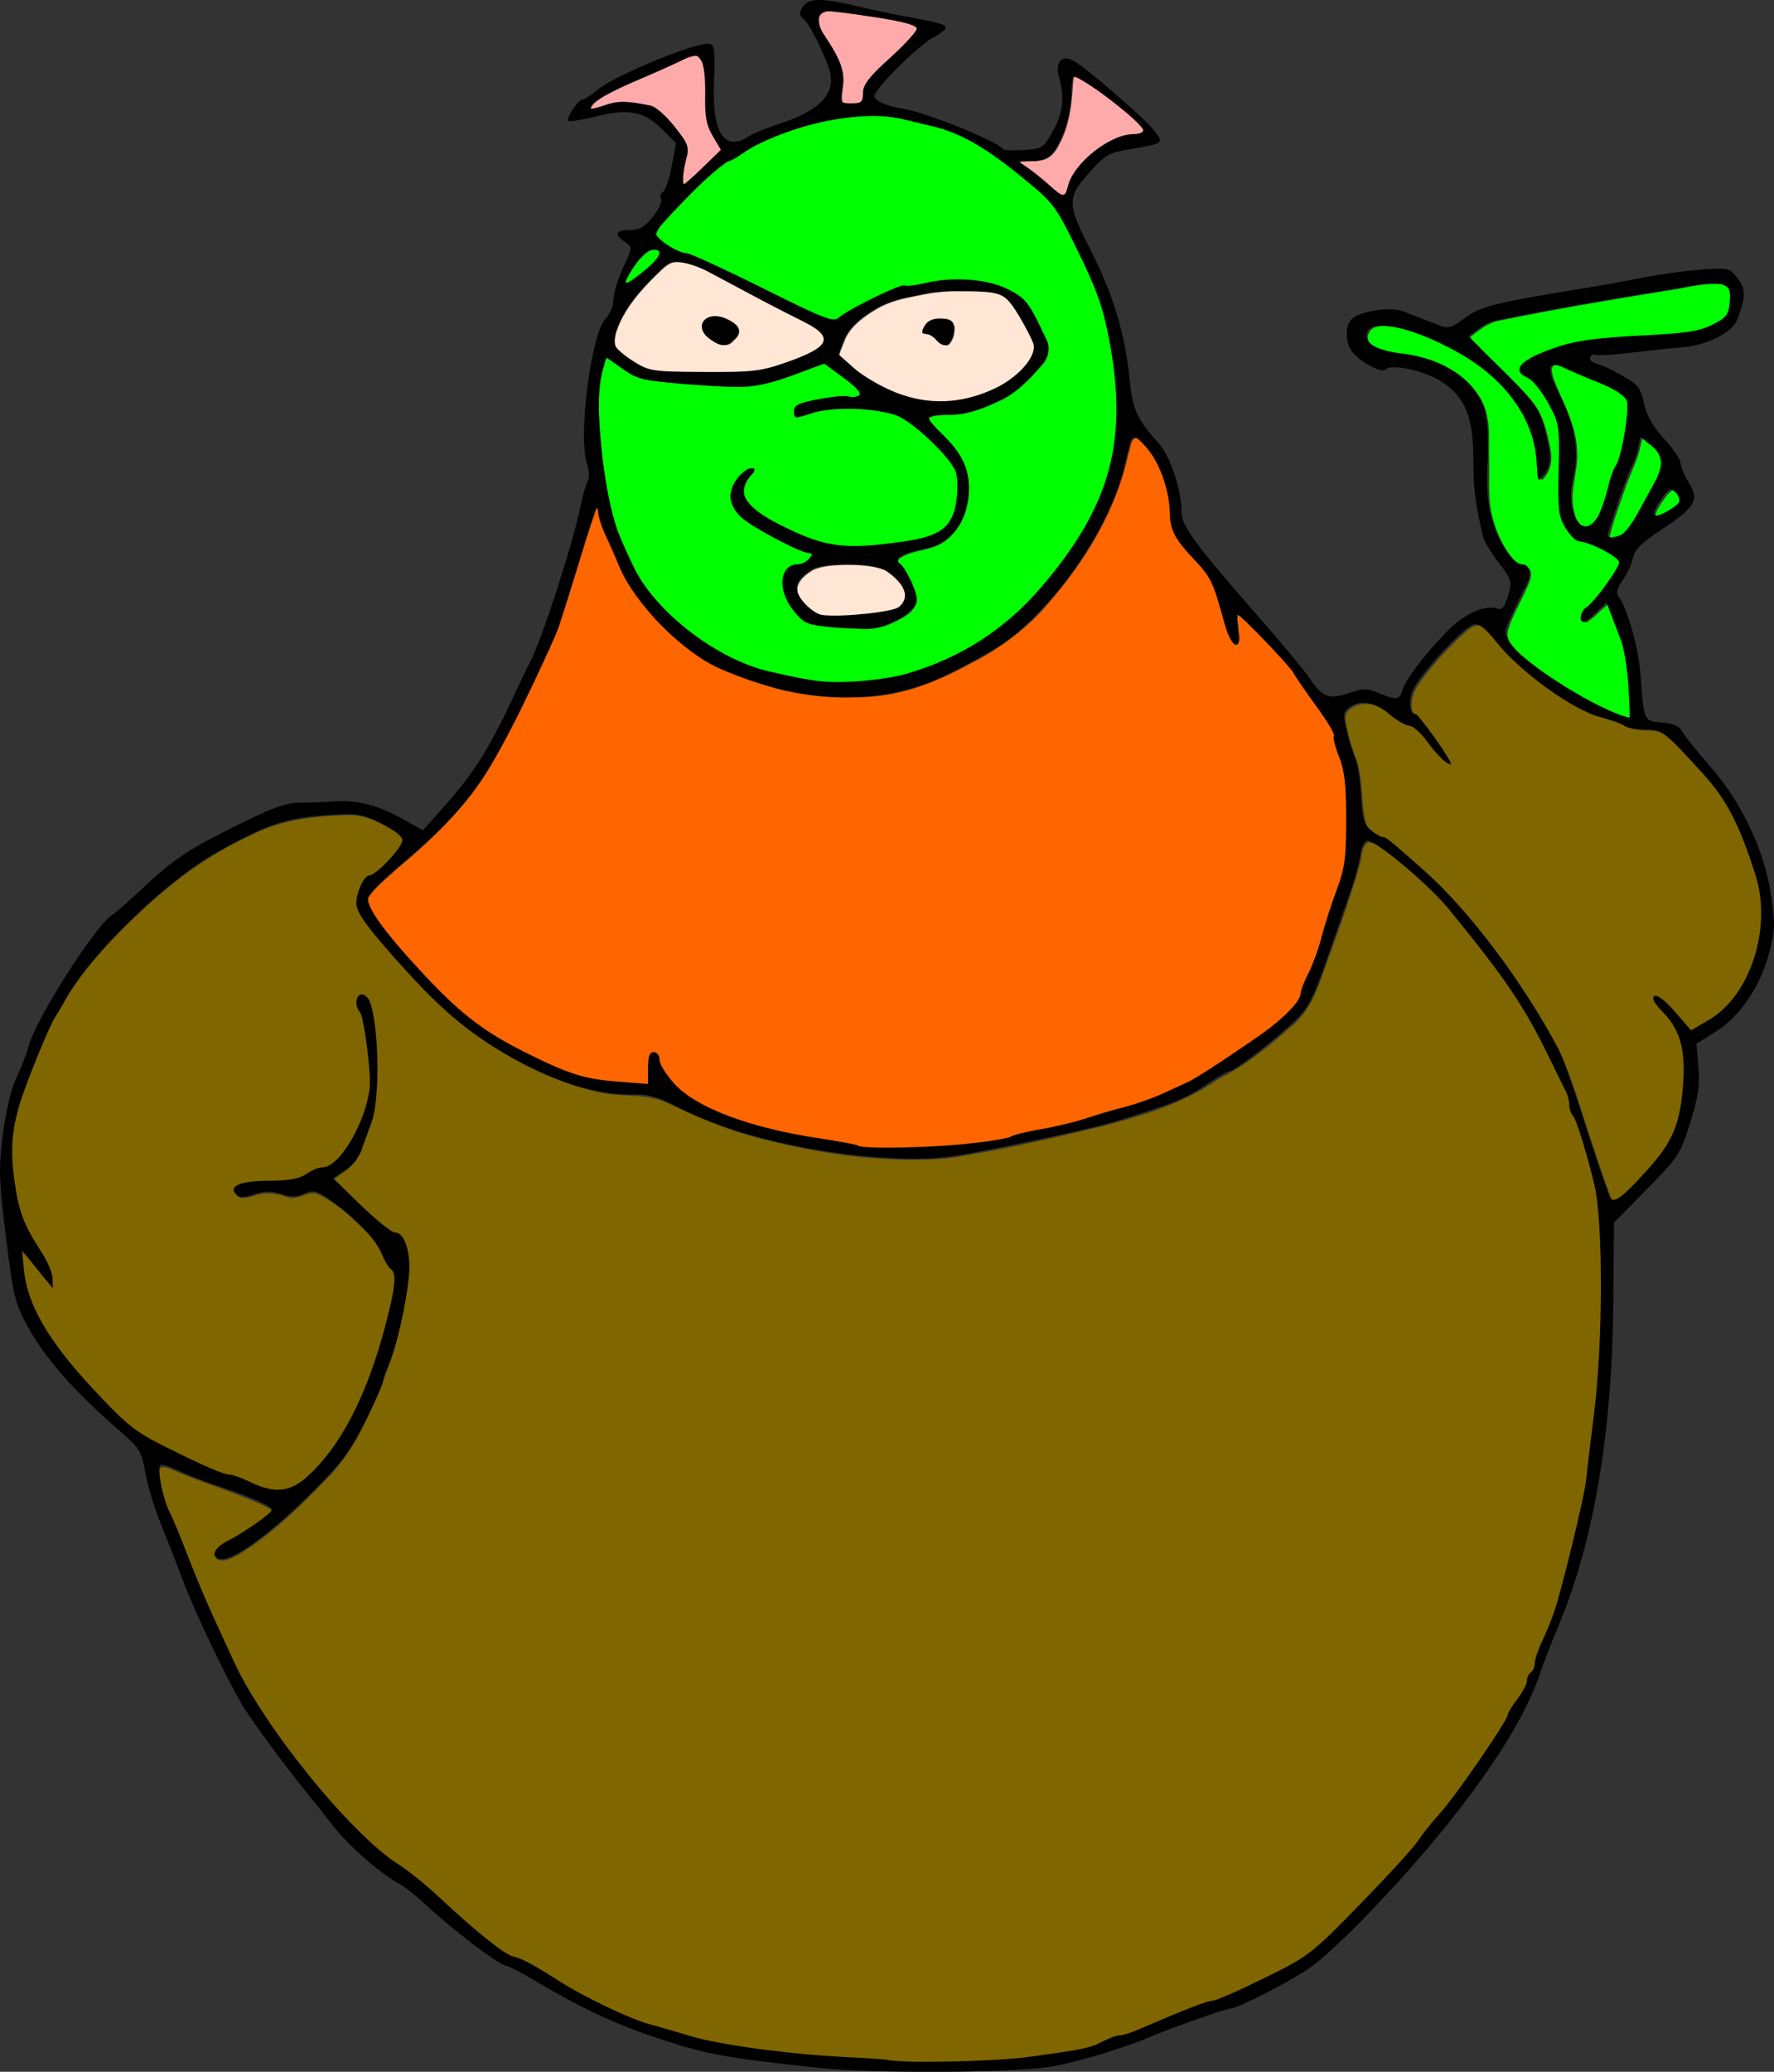 <?xml version="1.0" encoding="UTF-8"?>
<svg width="207.47mm" height="242.13mm" version="1.1" viewBox="0 0 207.47 242.13" xmlns="http://www.w3.org/2000/svg">
<rect x="0" y="0" width="207.47" height="242.13" fill="#333333" stroke="none"/>
<g transform="translate(-2.023 -54.06)">
<path transform="scale(.265)" d="m392.12 255.12c-17.026 0.561-33.939 4.873-49.279 12.252-5.136 2.357-9.409 6.168-14.618 8.341-9.329 6.647-17.057 15.25-24.972 23.462-2.05 2.603-5.147 4.839-5.956 8.18 1.021 3.034 4.233 4.724 6.733 6.458 4.588 2.706 10.058 3.316 14.739 5.872 17.732 7.92 34.789 17.334 52.677 24.913 2.598 1.118 5.942 1.914 8.208-0.356 7.8-4.944 16.152-9.141 24.724-12.604 4.041-1.254 8.397-0.781 12.521-1.958 13.377-2.756 28.325-2.346 40.186 5.14 6.194 4.257 8.544 11.882 11.983 18.202 2.358 3.825 1.58 8.863-1.524 12.018-5.566 6.541-11.771 12.929-19.833 16.317-7.156 3.423-14.878 6.054-22.906 5.659-2.295 0.336-5.119-0.05-7.045 1.4-0.182 2.125 2.26 3.534 3.336 5.137 5.585 5.998 12.309 11.996 13.694 20.501 1.963 10.576-1.502 22.932-10.773 29.115-5.759 3.843-13.298 3.218-19.078 6.922-1.301 0.856-1.215 2.534 0.06 3.391 3.641 4.255 6.315 9.524 7.33 15.042-0.337 4.556-4.886 7.316-8.571 9.167-4.915 2.663-10.429 4.206-16.04 3.684-7.44-0.288-14.988-0.404-22.273-2.058-5.023-2.06-8.087-7.135-10.286-11.863-1.696-3.985-2.15-10.066 2.173-12.572 2.135-1.34 4.949-0.599 6.913-2.397 1.047-0.849 3.123-2.354 2.305-3.872-2.467-1.02-5.206-1.388-7.611-2.733-8.3-4.051-16.846-8.036-23.88-14.111-3.786-3.096-5.262-8.669-2.818-13.022 1.669-2.92 3.94-6.227 7.378-7.111 1.163-0.252 1.127 0.554 0.255 1.214-2.826 2.829-4.904 7.028-3.307 11.013 2.926 6.007 9.421 9.035 14.964 12.151 10.882 5.724 22.822 10.519 35.351 9.803 10.479-0.539 21.078-1.447 31.203-4.332 5.75-1.616 10.651-6.182 11.906-12.127 1.179-5.196 1.453-10.682 0.721-15.952-2.457-6.319-7.799-10.951-12.482-15.642-5.838-5.321-12.209-10.937-20.357-12.022-9.282-1.58-18.91-1.991-28.213-0.367-3.473 0.538-6.777 2.388-10.237 2.597-0.895-1.729-0.365-4.311 1.805-4.741 6.649-2.303 13.832-3.493 20.87-3.382 1.897-0.047 4.834 0.7 5.919-1.307-0.265-3.01-3.667-4.435-5.605-6.349-3.483-2.684-6.979-5.453-10.64-7.835-12.733 4.316-25.365 10.738-39.124 10.302-12.57-0.345-25.175-1.186-37.643-2.86-7.41-0.757-13.121-6.193-19.2-9.934-1.477 0.695-1.157 3.14-1.868 4.426-3.501 12.955-1.641 26.539-0.43 39.681 1.775 14.925 4.489 30.019 11.368 43.538 3.576 8.441 8.509 16.314 15.074 22.758 14.218 14.842 32.492 26.425 52.904 30.189 9.878 2.188 19.955 4.16 30.124 3.275 12.459-0.531 25-2.333 36.556-7.229 16.588-6.359 31.656-16.465 43.867-29.365 12.672-13.421 23.757-28.677 30.888-45.782 4.912-12.214 7.518-25.395 7.027-38.579 0.09-15.09-2.157-30.199-6.464-44.653-4.574-14.18-11.325-27.565-18.515-40.574-4.998-9.034-13.902-14.785-21.669-21.2-10.773-8.589-22.868-16.093-36.464-19.113-8.567-1.959-17.209-4.395-26.078-4.122z" fill="#0f0"/>
<path transform="scale(.265)" d="m296.2 314.2c-2.405 0.175-4.148 2.123-5.766 3.699-2.334 2.643-4.261 5.639-5.938 8.734-0.309 0.8-1.037 1.833-0.504 2.671 0.983 0.405 1.991-0.433 2.833-0.86 4.134-2.682 7.888-5.962 11.172-9.633 0.806-0.945 1.621-2.256 1.19-3.529-0.694-0.911-1.911-1.118-2.987-1.083z" fill="#0f0"/>
<path transform="scale(.265)" d="m694.08 365.06c-2.617 0.382-1.326 4.095-0.869 5.72 3.833 10.478 10.054 20.399 10.433 31.839 0.766 9.508-4.087 18.997-0.893 28.412 0.658 3.536 4.394 7.801 8.216 5.528 4.527-3.361 5.503-9.585 7.303-14.605 2.321-8.739 6.673-16.88 7.825-25.956 0.546-5.06 2.467-10.58 0.566-15.518-4.312-5.074-11.26-6.774-17.011-9.708-5.136-1.909-10.085-4.997-15.571-5.713z" fill="#0f0"/>
<path transform="scale(.265)" d="m732.72 397.06c-0.995 1.692-0.956 3.923-1.624 5.794-1.584 6.046-4.665 11.57-6.567 17.521-2.232 6.57-4.777 13.071-6.403 19.822-0.295 0.888 0.2 2.066 1.298 1.762 3.119 0.043 6.201-1.327 7.974-3.95 4.324-5.865 7.46-12.501 11.033-18.829 2.241-4.146 5.053-9.175 2.923-13.935-1.48-3.164-4.665-5.036-7.176-7.305-0.467-0.278-0.891-0.826-1.457-0.881z" fill="#0f0"/>
<path transform="scale(.265)" d="m745.94 420.18c-2.284 1.091-3.545 3.589-5.032 5.532-0.986 1.793-2.595 3.604-2.541 5.748 0.565 1.648 2.739 0.618 3.847 0.215 2.755-1.332 5.69-2.763 7.657-5.171 1.177-2.177-0.774-4.629-2.496-5.863-0.428-0.265-0.919-0.499-1.435-0.462z" fill="#0f0"/>
<path transform="scale(.265)" d="m764.06 329.28c-7.178-0.015-14.133 2.07-21.208 3.009-24.665 3.986-49.314 8.135-73.781 13.209-4.805 0.891-8.692 4.125-12.426 7.062 0.109 1.132 1.605 1.894 2.229 2.842 8.286 8.822 17.379 16.894 25.267 26.075 4.681 5.75 6.3 13.298 7.71 20.417 1.008 4.477 0.367 9.446-2.829 12.911-0.316 0.379-1.095 1.524-1.175 0.384-0.81-6.608-0.906-13.438-3.217-19.791-4.969-14.365-16.148-25.836-28.902-33.695-9.893-5.819-20.452-10.849-31.719-13.298-3.103-0.44-6.432-1.018-9.477-0.045-2.597 0.845-4.177 4.118-2.599 6.518 2.249 3.34 6.624 4.101 10.257 5.038 7.099 1.33 14.426 2.028 21.049 5.097 9.098 3.922 17.727 10.982 20.358 20.925 1.746 6.605 0.987 13.55 1.213 20.327 0.196 7.598-0.464 15.286 0.799 22.817 1.725 8.175 5.003 16.311 10.738 22.509 1.315 1.45 3.084 2.405 5.032 2.55 2.483 0.817 2.186 4.123 1.385 6.079-2.773 7.291-7.131 13.922-9.514 21.365-0.617 2.154-0.265 4.467 1.144 6.24 4.498 6.259 11.03 10.642 17.231 15.055 10.203 6.801 20.797 13.24 32.296 17.608 1.334 0.185 2.854 1.526 4.193 0.85 0.781-1.8-0.052-3.948 0.1-5.857-0.644-10.723-1.01-21.752-5.07-31.852-1.732-4.468-3.248-9.102-5.242-13.423-2.862 1.839-5.13 4.62-7.848 6.718-0.869 0.501-1.906 1.927-2.993 1.446-1.172-2.767 1.55-5.086 3.394-6.755 4.863-5.116 9.149-10.839 12.576-17.011 0.953-1.423 0.485-3.297-1.012-4.118-5.067-3.733-10.991-6.428-17.127-7.726-2.663-1.845-4.618-4.657-6.075-7.506-2.582-5.118-1.592-11.073-1.883-16.608-0.188-8.746 0.319-17.525-0.426-26.248-0.684-4.454-3.301-8.296-5.391-12.196-2.506-4.202-5.633-8.268-10.085-10.52-1.377-0.73-1.816-2.56-0.747-3.748 3.002-3.218 7.358-4.695 11.306-6.397 13.96-5.676 29.251-5.847 44.08-6.842 8.401-0.652 17.014-0.582 25.139-3.068 3.581-1.428 7.487-2.881 10.053-5.891 2.104-3.12 1.664-7.169 1.539-10.741-0.336-2.632-3.464-3.731-5.783-3.704-0.852-0.02-1.704-0.01-2.556-9e-3z" fill="#0f0"/>
<path transform="scale(.265)" d="m314.95 228.6c-3.953 0.297-7.327 2.753-10.942 4.158-9.838 4.661-20.131 8.383-29.675 13.645-2.198 1.511-5.156 2.859-5.98 5.599 0.124 1.26 1.799 0.39 2.543 0.306 4.806-1.325 9.679-3.227 14.736-2.556 3.909 0.526 8.044 0.74 11.575 2.592 4.947 3.467 8.677 8.447 12.178 13.314 1.788 2.164 2.131 5.075 1.331 7.714-0.893 3.858-1.903 7.876-1.442 11.848 0.765 1.379 2.156-0.322 2.891-0.843 5.023-4.36 9.672-9.128 14.504-13.692-2.024-4.412-5.541-8.466-6.341-13.429-1.301-8.109 0.082-16.513-1.738-24.575-0.547-1.6-1.679-4.087-3.641-4.082z" fill="#faa"/>
<path transform="scale(.265)" d="m373.45 208.92c-2.046 0.072-4.554 1.392-4.31 3.771-0.185 4.759 3.545 8.351 5.662 12.26 3.115 5.039 5.896 10.879 4.898 16.947-0.086 2.473-1.004 5.124-0.141 7.526 1.856 1.403 4.482 0.737 6.647 0.722 1.491 0.116 2.953-0.855 3.01-2.441 0.341-2.709 0.456-5.664 2.475-7.765 6.381-7.8 14.862-13.669 20.966-21.725 0.946-0.886 0.439-2.263-0.716-2.632-5.701-2.438-11.997-2.991-18.049-4.084-6.794-0.965-13.584-2.197-20.442-2.578z" fill="#faa"/>
<path transform="scale(.265)" d="m482.1 237.73c-1.075 0.573-0.624 2.272-0.918 3.273-0.507 9.078-1.571 18.357-5.946 26.476-1.58 3.385-4.214 6.738-8.162 7.249-3.041 0.69-6.242 0.049-9.258 0.687 0.051 1.004 1.56 1.457 2.21 2.148 5.588 3.674 10.39 8.362 15.667 12.436 1.146 1.045 3.065 0.723 3.51-0.857 1.048-3.046 1.85-6.21 3.863-8.794 5.327-7.135 12.633-13.13 21.227-15.732 2.818-1.019 6.192-0.234 8.733-2.009 0.75-1.431-1.102-2.681-1.845-3.689-6.955-6.945-14.89-12.87-23.115-18.22-1.918-1.049-3.817-2.485-5.967-2.971z" fill="#faa"/>
<path transform="scale(.265)" d="m306.37 319.64c-3.853-0.126-6.323 3.233-8.926 5.534-7.343 7.164-14.417 15.228-17.744 25.104-0.818 2.815-1.546 6.525 1.03 8.676 3.882 3.678 8.45 6.832 13.541 8.559 6.997 1.811 14.314 0.999 21.458 1.227 8.727-0.107 17.48 0.1 26.188-0.495 8.791-1.637 17.415-4.486 25.352-8.62 2.143-1.291 5.193-3.117 4.676-6.041-1.168-3.807-5.332-5.29-8.433-7.179-13.878-7.144-27.674-14.441-41.483-21.722-4.877-2.47-10.078-4.978-15.659-5.042zm17.26 24.687c3.659 0.103 7.471 1.865 9.837 4.72 1.315 2.224-1.025 4.269-2.474 5.667-1.942 2.134-5.242 1.878-7.45 0.293-2.465-1.528-5.592-3.811-5.274-7.03 0.472-2.4 3.09-3.674 5.36-3.649z" fill="#ffe6d5"/>
<path transform="scale(.265)" d="m431.21 332.5c-6.228-0.152-12.424 0.577-18.501 1.915-6.348 1.208-12.793 2.618-18.375 6.032-5.235 3.137-10.607 6.923-13.401 12.524-0.99 2.612-2.354 5.227-2.932 7.921 4.811 4.648 9.864 9.175 15.808 12.342 11.449 6.805 25.242 10.367 38.491 7.79 11.667-2.084 23.478-7.45 30.463-17.388 2.035-2.86 2.896-6.852 0.962-9.994-2.932-5.928-6.003-11.924-10.363-16.944-3.817-3.992-9.794-3.871-14.893-4.13-2.419-0.064-4.839-0.082-7.259-0.07zm-7.701 12.941c2.078-0.091 5.096 0.362 5.399 2.927 0.136 2.675-0.513 5.66-2.48 7.605-1.876 1.314-3.708-0.891-4.972-2.062-1.441-1.59-3.435-2.436-5.524-2.691-0.618-1.104 0.594-2.478 1.206-3.398 1.468-2.004 4.047-2.437 6.371-2.381z" fill="#ffe6d5"/>
<path transform="scale(.265)" d="m380.72 453.16c-4.762 0.228-9.79 0.232-14.201 2.244-2.923 1.772-6.174 4.096-6.919 7.644-0.363 3.959 2.579 7.27 5.264 9.804 2.746 2.539 6.432 3.969 10.19 3.682 9.123-0.118 18.32-0.693 27.24-2.7 3.908-0.662 6.819-5.103 5.186-8.883-1.7-4.112-5.3-7.198-9.077-9.373-5.541-2.267-11.775-2.384-17.682-2.418z" fill="#ffe6d5"/>
<path transform="scale(.265)" d="m508.92 397.14c-2.58 0.936-2.17 4.733-3.241 6.84-5.404 25.145-19.153 47.775-36.035 66.876-9.312 10.764-20.859 19.335-33.551 25.709-15.488 8.489-32.581 15.345-50.541 14.833-14.636 0.523-29.34-1.213-43.157-6.178-15.486-4.569-30.055-12.626-41.232-24.398-10.484-9.945-18.179-22.443-23.39-35.871-2.473-5.32-4.498-10.854-5.902-16.489-1.761-0.636-1.611 2.941-2.382 3.894-5.922 17.064-10.39 34.659-16.613 51.588-8.718 19.628-17.927 39.138-28.645 57.745-10.502 18.073-25.856 32.507-41.734 45.819-4.244 4.1-9.366 7.662-12.449 12.76-0.651 4.961 3.545 8.992 5.913 12.941 11.849 15.533 25.351 29.919 40.473 42.307 13.795 9.943 29.138 17.778 45.101 23.6 10.588 3.046 21.728 3.973 32.706 4.269 0.853-4.25-0.859-9.616 1.745-13.52 2.951-0.706 2.481 3.405 3.55 5.091 6.438 13.082 20.467 19.514 33.551 23.983 18.189 6.226 37.357 8.554 56.137 12.184 14.895 1.557 29.894-0.123 44.778-1.065 8.893-0.619 17.674-2.201 26.186-4.777 19.649-4.006 39.041-9.33 57.97-15.944 18.776-7.507 35.473-19.268 51.659-31.197 5.487-4.596 12.247-9.22 13.77-16.685 4.237-10.034 8.026-20.245 11.001-30.733 3.233-11.166 8.644-22.039 8.334-33.927 0.363-14.025 1.044-28.533-3.977-41.908-1.169-4.01-1.427-8.343-4.244-11.695-8.88-13.489-17.91-27.03-29.588-38.308-3.444-3.247-6.523-7.133-10.501-9.691-1.78 0.947-0.213 3.958-0.427 5.537 0.028 2.379 1.308 5.661-0.362 7.591-3.33-2.666-3.494-7.681-5.102-11.425-2.568-9.53-5.884-19.356-13.256-26.318-5.101-5.279-10.076-11.521-10.212-19.189-0.929-12.342-4.727-25.656-14.657-33.769-0.499-0.302-1.078-0.549-1.674-0.482z" fill="#f60"/>
<path transform="scale(.265)" d="m160.43 563.55c-14.48 0.33-29.307 2.124-42.292 8.993-19.307 8.744-36.321 21.739-51.479 36.426-14.893 14.081-28.4 29.999-37.196 48.652-6.264 13.922-12.421 28.101-15.683 43.072-2.39 12.942-0.842 26.418 2.651 39.013 2.889 10.609 11.306 18.725 14.018 29.339 0.295 0.961 0.189 3.033-0.958 1.342-4.305-4.56-7.703-10.085-12.253-14.345-0.68 3.264 0.531 7.034 0.744 10.436 2.17 17.854 13.885 32.583 25.146 45.841 10.287 11.171 20.358 23.366 34.409 29.942 11.469 5.665 22.845 11.935 35.288 15.128 7.597 2.814 16.102 7.849 24.258 3.945 11.253-5.864 18.252-17.192 24.486-27.814 10.237-18.611 16.775-39.169 20.337-60.061 0.31-3.344 1.116-7.315-1.797-9.813-3.483-5.731-6.251-11.983-11.224-16.676-6.279-6.422-13.141-12.725-21.376-16.488-4.805-1.24-9.145 3.762-13.851 1.166-4.631-1.511-9.617-1.939-14.22-0.137-2.549 0.685-6.876 2.105-7.835-1.539 1.074-2.985 5.388-2.414 7.901-3.036 8.785-1.008 18.432 0.267 26.176-4.885 3.742-1.906 8.522-1.748 11.257-5.418 7.176-7.696 11.643-17.73 13.891-27.924 1.257-11.993-0.25-24.222-3.127-35.883-0.88-2.499-3.619-6.252-0.638-8.336 2.907-0.703 3.682 3.538 4.357 5.51 3.244 14.193 2.613 29.013 1.5 43.434-1.758 7.582-4.467 15.185-7.922 22.193-2.635 3.947-7.104 6.012-10.53 9.044 5.676 6.651 12.586 12.408 19.029 18.395 3.058 2.919 6.645 5.196 10.361 7.092 5.604 5.578 3.764 14.331 3.496 21.383-2.244 18.974-8.138 37.447-16.131 54.763-5.018 10.95-11.014 21.572-19.614 30.138-11.736 12.256-24.147 24.272-38.654 33.212-2.902 1.407-6.847 3.909-9.898 1.782 0.102-3.081 3.77-4.67 5.978-6.264 6.324-3.873 13.038-7.504 18.377-12.689 1.879-2.441-2.251-3.768-3.814-4.687-13.348-5.989-27.454-10.095-40.85-15.968-1.603-0.782-4.934-1.629-5.105 1.089 0.003 12.105 6.48 22.952 10.602 34.002 8.953 22.08 17.895 44.299 29.597 65.095 14.907 24.325 32.668 47.016 53.653 66.409 9.342 9.166 21.032 15.474 30.307 24.731 10.206 8.806 19.775 18.683 31.461 25.553 8.738 2.411 16.033 8.368 23.924 12.653 14.243 8.104 28.978 15.657 44.944 19.724 32.054 10.381 66.048 11.021 99.308 13.843 11.107 0.892 22.351 0.011 33.502 0 15.134 0.076 30.177-1.642 45.077-4.179 7.714-0.593 14.599-4.149 21.789-6.606 15.37-4.512 29.6-12.23 44.985-16.739 12.965-5.12 25.438-11.52 37.548-18.405 11.307-8.718 20.775-19.562 30.898-29.578 9.546-9.625 18.456-19.854 26.637-30.647 11.549-14.086 22.281-28.916 31.596-44.575 2.899-6.733 8.395-12.101 10.316-19.283 3.147-3.701 2.904-8.814 5.066-12.997 8.677-19.527 13.115-40.57 17.855-61.313 4.143-21.361 6.271-43.075 8.022-64.747 1.051-21.872 1.207-43.833-0.158-65.693-1.221-14.462-5.572-28.491-10.562-42.046-2.616-4.36-2.409-9.717-5.086-14.112-9.443-20.26-19.876-40.246-33.974-57.714-12.151-15.939-24.946-31.711-41.149-43.748-3.821-2.563-7.392-6.597-12.174-7.068-3.342 1.712-2.825 6.554-3.881 9.629-4.71 17.248-11.151 34.011-17.174 50.847-2.817 7.999-6.726 15.87-13.565 21.209-9.83 8.871-20.358 17.094-32.187 23.114-15.015 10.457-32.746 15.673-50.224 20.303-22.705 5.473-45.525 10.79-68.618 14.282-28.084 2.303-56.328-1.858-83.479-8.906-14.484-3.729-28.211-9.713-41.679-16.115-9.082-3.683-19.198-1.894-28.62-4.039-22.641-4.992-43.57-16.483-61.651-30.807-14.977-13.11-28.777-27.653-40.879-43.461-3.19-3.779-5.178-9.079-2.779-13.802 1.161-2.961 2.597-6.271 5.974-7.109 5.227-3.703 10.172-8.505 12.75-14.444 0.119-3.892-4.54-5.686-7.24-7.519-5.519-3.145-11.472-5.536-17.947-5.111z" fill="#806600"/>
<path transform="scale(.265)" d="m659.74 479.81c-3.194 0.44-5.379 3.243-7.747 5.159-6.873 6.653-13.51 13.685-18.824 21.667-2.229 3.434-3.203 7.887-1.968 11.846 0.693 1.573 2.71 1.642 3.568 3.114 4.804 5.923 9.329 12.17 13.167 18.783 0.274 0.298 0.562 1.455-0.179 0.791-6.34-4.359-9.43-12.067-15.89-16.281-1.439-0.773-3.174-0.645-4.513-1.708-5.028-2.808-9.109-7.71-15.092-8.584-3.721-0.626-8.088 0.604-10.322 3.771-1.173 3.033 0.268 6.332 0.779 9.363 1.016 4.595 2.731 9.004 4.22 13.437 2.186 8.291 1.392 17.091 3.392 25.439 0.877 3.784 4.476 5.974 7.742 7.52 3.311 0.871 5.581 3.749 8.244 5.735 13.547 11.408 26.206 23.938 37.028 37.991 12.175 15.61 23.322 32.092 32.495 49.652 5.904 12.542 9.477 26.002 13.934 39.1 3.082 9.07 5.86 18.27 9.457 27.15 1.444 1.585 3.915 0.28 5.235-0.858 6.487-5.57 12.245-11.98 17.499-18.713 5.623-7.271 8.578-16.266 9.431-25.351 0.974-9.473 1.745-19.566-2.143-28.525-2.058-5.085-6.261-8.746-9.489-13.034-0.536-0.634-1.709-2.736-0.041-2.658 3.014 1.101 5 3.911 7.236 6.083 2.768 2.927 5.258 6.149 8.124 8.983 3.495-1.575 6.736-3.854 10.043-5.843 9.678-6.521 15.544-17.369 18.767-28.338 2.534-8.46 2.94-17.446 1.998-26.187-2.013-11.056-6.185-21.608-10.799-31.81-3.804-8.539-9.269-16.232-15.67-23.015-5.256-5.522-10.079-11.592-16.215-16.184-3.529-2.714-8.199-1.761-12.302-2.388-3.999-0.206-7.248-2.851-11.08-3.774-5.048-1.521-10.112-3.09-14.715-5.726-13.155-7.241-25.149-16.708-35.084-27.966-2.778-2.972-5.065-6.856-8.968-8.466-0.426-0.13-0.873-0.194-1.319-0.174z" fill="#806600"/>
<path d="m97.561 295.71c-10.579-1.132-12.839-1.542-18.199-3.3-5.244-1.72-9.274-3.594-14.871-6.914-1.523-0.903-2.926-1.642-3.118-1.642-0.848 0-6.33-4.156-9.98-7.567-0.826-0.772-1.964-1.658-2.529-1.969-2.417-1.33-5.989-4.438-7.864-6.842-1.111-1.424-2.727-3.455-3.591-4.513-1.972-2.415-5.795-7.612-6.89-9.369-1.661-2.664-5.622-10.908-7.028-14.63-0.793-2.099-2.018-5.23-2.722-6.958-0.704-1.728-1.491-4.354-1.749-5.836-0.436-2.502-0.653-2.852-3.048-4.926-5.204-4.504-8.607-8.351-10.634-12.021-1.554-2.813-1.741-3.568-2.611-10.522-0.838-6.7-0.877-7.967-0.374-11.998 0.347-2.778 0.968-5.372 1.62-6.761 0.582-1.24 1.196-2.82 1.366-3.511 0.77-3.144 7.911-14.353 9.856-15.471 0.315-0.181 2.159-1.817 4.099-3.635 2.686-2.518 4.703-3.904 8.464-5.815 5.917-3.006 7.648-3.675 9.427-3.641 0.741 0.014 2.458-0.052 3.816-0.146 2.853-0.199 5.153 0.396 8.274 2.14l2.214 1.237 1.377-1.545c2.904-3.259 3.701-4.264 5.278-6.656 0.895-1.358 2.47-4.287 3.5-6.509 1.03-2.222 2.093-4.444 2.362-4.938 1.303-2.39 5.042-13.911 5.9-18.18 0.273-1.358 0.662-2.725 0.865-3.039 0.203-0.313 0.154-1.222-0.108-2.02-1.057-3.216 0.504-15.233 2.199-16.928 0.499-0.499 0.907-1.493 0.907-2.209 0-0.716 0.505-2.383 1.123-3.703 1.115-2.384 1.117-2.406 0.224-3.017-1.307-0.895-1.104-1.404 0.56-1.404 1.13-1.7e-5 1.742-0.355 2.717-1.576 0.692-0.867 1.12-1.799 0.953-2.07-0.168-0.272-0.072-0.638 0.214-0.815 0.286-0.176 0.744-1.532 1.02-3.013l0.501-2.692-1.629-1.629c-2.092-2.092-3.937-2.443-7.769-1.481-1.63 0.409-3.066 0.641-3.193 0.515-0.308-0.308 1.151-2.502 1.664-2.502 0.222 0 1.004-0.505 1.737-1.121 2.093-1.761 12.059-5.811 13.211-5.369 0.474 0.182 0.571 1.124 0.426 4.156-0.296 6.184 1.141 8.521 4.08 6.635 0.547-0.351 2.105-0.993 3.463-1.426 5.087-1.624 6.939-3.76 5.831-6.724-0.906-2.422-2.279-5.051-2.916-5.579-0.502-0.417-0.521-0.699-0.094-1.383 0.654-1.047 2.17-1.081 6.157-0.138 1.605 0.379 3.827 0.858 4.938 1.064 4.719 0.874 5.42 1.048 5.638 1.401 0.126 0.204-0.535 0.762-1.47 1.24-1.65 0.844-6.862 6.023-6.862 6.819 0 0.593 1.341 1.182 3.506 1.541 2.65 0.439 10.971 3.813 11.495 4.661 0.097 0.156 1.198 0.215 2.449 0.13 2.174-0.148 2.322-0.243 3.41-2.189 1.199-2.146 1.404-3.914 0.726-6.277-0.512-1.787 0.291-2.713 1.698-1.96 1.434 0.767 8.265 6.67 9.408 8.129 1.191 1.521 1.209 1.507-2.839 2.196-2.395 0.407-2.903 0.692-4.583 2.569-2.814 3.143-2.809 3.684 0.087 9.385 2.618 5.152 3.988 9.778 4.513 15.234 0.309 3.209 0.903 4.474 3.372 7.185 1.329 1.459 2.671 5.476 2.671 7.994 0 1.709 1.439 3.647 9.822 13.229 2.316 2.647 4.632 5.449 5.147 6.225 1.484 2.238 2.256 2.536 4.549 1.757 1.749-0.594 2.168-0.595 3.562-0.014 2.098 0.876 2.39 0.839 2.761-0.35 0.395-1.267 2.428-3.961 5.091-6.745 2.046-2.139 4.598-3.309 6.025-2.762 0.509 0.195 0.832-0.2 1.22-1.497 0.506-1.69 0.461-1.85-1.093-3.887-0.892-1.168-1.721-2.563-1.842-3.1-0.941-4.16-1.105-5.487-1.115-9.026-0.014-4.902-0.948-7.198-3.66-8.992-1.978-1.309-5.908-2.175-6.623-1.459-0.53 0.53-3.447-1.165-4.098-2.382-0.652-1.219-0.54-2.942 0.235-3.584 1.089-0.904 4.555-1.385 5.949-0.826 0.676 0.271 1.632 0.644 2.126 0.829 0.494 0.185 1.435 0.551 2.091 0.813 1.028 0.41 1.432 0.296 2.918-0.825 1.869-1.409 3.5-1.814 14.519-3.598 1.605-0.26 4.433-0.776 6.285-1.147 1.852-0.371 4.896-0.793 6.766-0.937 3.312-0.256 3.424-0.231 4.372 0.974 1.003 1.275 0.998 2.183-0.026 4.88-0.566 1.492-3.568 2.995-6.398 3.204-0.988 0.073-3.592 0.35-5.787 0.616-2.195 0.266-4.151 0.385-4.346 0.265-0.195-0.12-0.482-0.012-0.638 0.241-0.156 0.253 0.082 0.578 0.53 0.724 1.205 0.391 1.54 0.549 3.505 1.649 1.516 0.849 1.863 1.324 2.244 3.079 0.312 1.433 1.042 2.714 2.359 4.14 1.049 1.136 1.908 2.399 1.908 2.807 0 0.408 0.43 1.438 0.955 2.289 1.269 2.054 0.776 2.904-3.201 5.518-2.305 1.515-3.137 2.338-3.328 3.292-0.14 0.7-0.679 1.868-1.198 2.597-0.638 0.896-0.804 1.501-0.512 1.87 1.041 1.317 2.384 6.07 2.608 9.228 0.384 5.415 0.371 5.386 2.5 5.544 1.302 0.097 2.009 0.407 2.355 1.036 0.272 0.494 1.749 2.333 3.282 4.087 3.704 4.238 6.335 9.789 7.116 15.015 0.517 3.458 0.492 4.166-0.241 6.894-1.044 3.887-3.446 7.386-6.283 9.149l-2.203 1.369 0.239 2.682c0.189 2.123-0.01 3.484-0.961 6.531-1.146 3.677-1.373 4.025-5.06 7.771l-3.86 3.921-0.069 8.998c-0.118 15.435-2.229 28.051-6.349 37.952-0.873 2.099-1.856 4.624-2.183 5.611-1.609 4.862-5.336 10.903-11.219 18.186-5.306 6.569-12.928 14.449-15.932 16.472-2.418 1.628-8.283 4.621-9.056 4.621-0.55 0-7.039 2.291-9.573 3.38-2.621 1.126-8.118 2.803-10.998 3.354-4.168 0.798-21.054 0.909-27.832 0.184zm24.914-1.273c6.362-0.875 7.043-1.02 8.588-1.825 0.708-0.369 1.56-0.673 1.893-0.674 0.333-1e-3 1.242-0.276 2.02-0.609 5.837-2.501 8.242-3.436 8.841-3.435 0.381 4.5e-4 3.108-1.191 6.06-2.647 5.254-2.592 5.492-2.776 11.273-8.704 3.248-3.33 6.268-6.633 6.711-7.34s1.628-2.193 2.634-3.304c1.853-2.049 7.869-10.807 7.869-11.457 0-0.195 0.505-1.016 1.122-1.826 0.617-0.809 1.122-1.776 1.122-2.148 0-0.372 0.202-0.802 0.449-0.954 0.247-0.153 0.448-0.619 0.448-1.036-8.9e-4 -0.417 0.381-1.567 0.848-2.555 0.467-0.988 1.093-2.503 1.392-3.367 0.926-2.681 3.582-13.593 3.768-15.485 0.097-0.989 0.521-4.524 0.941-7.857 1.048-8.31 1.062-22.392 0.028-26.71-0.879-3.669-2.117-7.666-2.489-8.038-0.245-0.245-0.446-0.812-0.446-1.26s-0.18-1.165-0.4-1.594-1.038-2.092-1.817-3.697c-3.026-6.23-5.057-9.244-11.846-17.583-2.291-2.814-8.46-8.004-9.513-8.004-0.377 0-0.722 0.666-0.873 1.683-0.137 0.926-0.569 2.592-0.959 3.703-0.39 1.111-1.506 4.316-2.479 7.121-2.245 6.471-2.579 7.094-4.949 9.221-2.601 2.334-6.424 5.205-6.932 5.207-0.224 4.4e-4 -1.531 0.764-2.903 1.696-2.19 1.488-4.136 2.258-10.747 4.256-2.091 0.632-9.824 2.329-15.936 3.499-3.85 0.736-5.976 0.893-9.651 0.712-9.328-0.461-18.935-2.72-25.075-5.897-2.31-1.195-3.636-1.603-5.074-1.559-4.23 0.129-8.836-1.218-14.226-4.16-4.689-2.561-8.159-5.369-12.432-10.065-4.667-5.128-6.039-6.978-6.039-8.143 0-1.259 0.923-3.233 1.512-3.233 0.783 0 3.875-3.27 3.875-4.098 0-0.493-0.904-1.216-2.493-1.994-2.347-1.148-2.736-1.203-6.621-0.928-4.626 0.327-6.969 1.139-12.782 4.428-5.795 3.279-14.744 11.988-17.423 16.957-0.466 0.864-1.067 1.874-1.335 2.244-0.591 0.817-3.552 8.139-4.175 10.325-0.873 3.067-1.015 5.329-0.545 8.708 0.509 3.66 1.073 5.157 3.143 8.35 0.721 1.111 1.319 2.525 1.33 3.142l0.02 1.122-0.771-0.948c-0.424-0.521-1.234-1.531-1.801-2.244l-1.031-1.297 0.222 2.336c0.381 4.013 2.844 8.276 7.959 13.777 4.008 4.31 4.991 5.106 8.412 6.815 4.748 2.372 6.964 3.328 7.757 3.348 0.333 8e-3 1.413 0.406 2.401 0.883 2.703 1.306 4.524 1.156 6.45-0.529 3.924-3.433 7.07-9.415 9.224-17.537 1.254-4.729 1.423-6.408 0.692-6.859-0.257-0.159-0.781-1.071-1.163-2.027-0.655-1.638-3.643-4.58-6.58-6.481-1.04-0.673-1.45-0.721-2.413-0.282-0.867 0.395-1.543 0.402-2.675 0.029-1.131-0.373-1.923-0.365-3.127 0.032-1.18 0.389-1.746 0.399-2.11 0.035-0.988-0.988 0.51-1.619 3.857-1.625 2.336-5e-3 3.54-0.222 4.342-0.786 0.61-0.429 1.466-0.78 1.901-0.78 1.972 0 5.06-5.227 5.51-9.326 0.186-1.692-0.682-8.344-1.152-8.832-0.632-0.656-0.487-2.042 0.214-2.042 0.344 0 0.763 0.354 0.931 0.786 1.126 2.889 1.239 11.694 0.183 14.27-0.401 0.978-0.909 2.378-1.128 3.111-0.22 0.733-1.058 1.777-1.863 2.319l-1.464 0.986 3.265 3.174c1.796 1.746 3.594 3.177 3.996 3.18 1.105 8e-3 1.851 2.334 1.613 5.028-0.275 3.109-1.566 8.767-2.378 10.421-0.352 0.717-0.64 1.555-0.64 1.862s-0.944 2.448-2.097 4.757c-1.773 3.55-2.761 4.856-6.4 8.463-4.553 4.512-8.771 7.631-10.321 7.631-1.428 0-1.116-1.23 0.525-2.072 2.11-1.082 5.275-3.301 5.275-3.699 0-0.418-2.414-1.483-6.277-2.768-1.6-0.532-3.699-1.349-4.662-1.815-0.964-0.466-1.902-0.754-2.084-0.642-0.445 0.275 0.266 3.943 1.065 5.49 0.352 0.682 1.297 2.958 2.099 5.056 0.802 2.099 2.11 5.23 2.905 6.958 0.795 1.728 1.909 4.152 2.475 5.387 3.54 7.717 13.74 20.291 19.307 23.798 1.104 0.695 3.219 2.4 4.7 3.787 4.246 3.978 7.753 6.788 8.696 6.97 0.953 0.184 2.373 0.942 5.444 2.908 2.872 1.838 8.247 4.401 10.46 4.988 1.036 0.275 3.197 0.901 4.802 1.392 3.333 1.019 11.593 2.137 18.18 2.461 2.469 0.121 4.679 0.27 4.912 0.331 1.674 0.434 12.565 0.197 16.635-0.363zm72.257-103.71c2.975-3.303 3.812-5.355 4.144-10.164 0.267-3.859-0.391-6.166-2.328-8.16-1.062-1.093-1.4-1.722-1.045-1.942 0.319-0.197 1.266 0.529 2.409 1.847l1.884 2.171 2.112-1.238c4.819-2.824 7.371-10.748 5.433-16.87-1.874-5.922-3.396-8.86-6.164-11.896-4.553-4.995-4.774-5.162-6.788-5.162-1.062 0-2.123-0.186-2.357-0.413-0.235-0.227-1.546-0.702-2.915-1.056-3.113-0.804-9.275-5.239-11.991-8.63-1.461-1.825-2.123-2.33-2.816-2.148-1.093 0.286-5.998 5.545-6.949 7.452-0.664 1.33-0.54 2.999 0.222 2.999 0.341 0 4.047 5.205 4.047 5.685 0 0.567-1.452-0.757-2.664-2.43-0.76-1.049-1.734-1.916-2.165-1.926-0.43-0.01-1.482-0.616-2.337-1.347-1.654-1.414-3.386-1.694-4.67-0.755-0.695 0.508-0.724 0.826-0.257 2.806 0.29 1.228 0.734 2.63 0.988 3.116 0.253 0.486 0.55 2.405 0.66 4.265 0.164 2.785 0.37 3.518 1.17 4.157 0.534 0.427 1.131 0.78 1.327 0.786 0.443 0.012 0.655 0.183 4.887 3.922 5.248 4.638 11.496 12.938 15.73 20.898 0.424 0.798 1.607 4.077 2.628 7.286s2.121 6.543 2.445 7.407c0.323 0.864 0.703 1.933 0.844 2.376 0.367 1.154 1.326 0.51 4.518-3.034zm-79.664-2.984c2.592-0.27 4.915-0.647 5.162-0.838 0.247-0.191 1.834-0.583 3.526-0.873 1.692-0.289 4.004-0.84 5.136-1.224 1.132-0.384 3.181-0.987 4.554-1.339 1.373-0.352 3.398-1.06 4.502-1.573 1.103-0.513 2.416-1.115 2.918-1.337 0.941-0.418 4.184-2.518 8.385-5.427 2.779-1.925 4.872-4.044 4.872-4.934 0-0.34 0.414-1.419 0.919-2.397 0.505-0.978 1.2-2.889 1.544-4.247 0.344-1.358 1.129-3.806 1.745-5.439 0.96-2.545 1.121-3.725 1.126-8.233 5e-3 -4.115-0.179-5.733-0.843-7.418-0.467-1.185-0.731-2.272-0.587-2.417 0.144-0.144-0.758-1.661-2.006-3.37-1.247-1.71-2.482-3.508-2.743-3.996-0.428-0.799-6.222-6.834-6.562-6.834-0.077 0-0.028 0.835 0.109 1.855 0.357 2.664-0.803 2.105-1.59-0.767-1.322-4.822-1.604-5.424-3.455-7.373-2.337-2.46-2.914-3.535-2.94-5.47-0.033-2.447-1.027-5.5-2.362-7.25-0.69-0.905-1.453-1.645-1.695-1.645-0.482 0-0.493 0.029-1.321 3.582-1.556 6.678-7.787 15.854-13.68 20.146-2.054 1.496-7.243 4.268-9.427 5.036-7.425 2.611-15.102 2.073-23.963-1.678-4.488-1.9-10.176-7.66-12.004-12.156-0.378-0.928-1.075-2.509-1.55-3.513-0.475-1.004-0.876-2.317-0.891-2.918-0.018-0.7-0.271-0.286-0.705 1.152-0.726 2.407-3.008 9.765-3.829 12.345-0.275 0.864-2.172 5.005-4.217 9.203-4.625 9.495-7.103 12.689-14.966 19.287-1.755 1.473-3.19 2.988-3.188 3.367 0.003 1.226 1.93 3.89 6.016 8.323 4.645 5.039 7.4 7.188 12.447 9.706 5.087 2.538 6.839 3.088 10.825 3.397l3.479 0.27v-1.862c0-1.356 0.183-1.862 0.673-1.862 0.377 0 0.673 0.4 0.673 0.908 0 0.499 0.802 1.778 1.782 2.841 2.546 2.762 8.806 5.11 16.842 6.317 2.402 0.361 4.458 0.747 4.569 0.857 0.4 0.4 8.111 0.278 12.719-0.201zm77.4-53.48c-0.129-2.037-0.508-4.41-0.842-5.275-0.335-0.864-0.858-2.238-1.163-3.053l-0.555-1.482-1.195 1.145c-0.657 0.63-1.336 1.145-1.507 1.145-0.557 0-0.33-1.292 0.292-1.661 0.912-0.542 3.884-4.605 3.884-5.31 0-0.602-3.574-2.456-4.734-2.456-0.319 0-1.001-0.682-1.517-1.516-0.833-1.348-0.924-2.106-0.822-6.846 0.111-5.176 0.076-5.401-1.232-7.799-0.741-1.358-1.801-2.668-2.357-2.912-2.152-0.944-0.835-2.253 3.768-3.745 1.93-0.626 4.736-0.992 9.345-1.22 5.375-0.266 6.933-0.501 8.464-1.274 1.642-0.829 1.895-1.16 2.017-2.636 0.116-1.399-0.03-1.75-0.852-2.055-0.546-0.202-1.82-0.2-2.833 0.003-1.012 0.204-4.366 0.767-7.452 1.251-4.601 0.722-11.026 1.889-16.385 2.976-0.494 0.1-1.379 0.558-1.968 1.016l-1.07 0.834 4.058 3.993c3.566 3.509 4.145 4.301 4.773 6.531 0.888 3.15 0.901 4.452 0.056 5.569-0.766 1.012-0.779 0.993-0.906-1.373-0.275-5.108-3.643-9.79-9.29-12.914-5.293-2.927-9.918-3.942-10.543-2.314-0.466 1.215 1.021 2.124 4.076 2.492 5.011 0.603 8.751 3.189 9.7 6.707 0.325 1.204 0.449 3.583 0.315 6.029-0.156 2.844-0.018 4.771 0.464 6.509 0.743 2.674 2.527 5.387 3.543 5.387 0.99 0 1.199 1.177 0.455 2.558-0.373 0.692-1.11 2.205-1.638 3.364-0.913 2.004-0.923 2.163-0.199 3.267 1.584 2.418 10.454 7.965 13.983 8.745 0.055 0.012-7e-3 -1.645-0.135-3.682zm-84.435-1.456c6.329-1.84 11.565-5.205 15.788-10.146 8.142-9.526 10.201-17.147 7.874-29.151-0.692-3.571-1.46-5.717-3.611-10.089-2.708-5.504-2.769-5.584-6.875-8.92-4.064-3.303-7.056-4.976-10.182-5.694-0.864-0.199-2.389-0.568-3.387-0.821-3.234-0.819-8.559-0.281-13.179 1.332-2.307 0.806-4.754 1.936-5.438 2.511-0.684 0.576-1.514 1.047-1.843 1.047-0.77 0-8.473 7.649-8.473 8.414 0 0.668 2.586 2.355 3.614 2.358 0.383 8.99e-4 4.386 1.839 8.895 4.085 7.384 3.677 8.274 4.017 8.956 3.417 1.117-0.984 7.247-3.973 7.645-3.727 0.188 0.116 1.24-0.003 2.338-0.268 3.349-0.804 7.353-0.507 9.785 0.726 2.103 1.066 2.428 1.499 4.564 6.1 0.173 0.373 0.152 1.121-0.049 1.662-0.441 1.193-3.488 4.215-4.956 4.915-3.301 1.575-4.563 1.946-6.63 1.946-1.259 0-2.289 0.162-2.289 0.361 0 0.198 0.725 1.057 1.611 1.908 2.547 2.447 3.389 4.459 3.054 7.304-0.401 3.413-2.298 5.615-5.324 6.18-2.395 0.447-3.481 1.123-2.669 1.66 0.656 0.434 1.981 3.199 1.981 4.133 0 0.991-1.187 2.037-3.327 2.931-1.373 0.573-2.536 0.656-5.723 0.407-3.896-0.305-4.035-0.355-5.331-1.927-1.971-2.392-1.691-5.45 0.5-5.45 0.414 0 1.004-0.303 1.312-0.673 0.456-0.549 0.431-0.673-0.132-0.673-0.915 0-6.564-2.99-7.798-4.127-1.482-1.366-1.681-2.882-0.583-4.425 0.518-0.728 1.263-1.324 1.655-1.324 0.639 0 0.636 0.084-0.031 0.821-1.734 1.916-0.682 3.684 3.427 5.756 5.316 2.681 7.444 2.974 14.444 1.989 4.456-0.627 5.825-1.712 6.255-4.955 0.158-1.188 0.105-2.638-0.117-3.222-0.693-1.82-5.348-6.154-7.157-6.661-3.814-1.07-8.108-0.99-10.973 0.205-0.595 0.248-0.786 0.111-0.786-0.567 0-0.746 0.486-0.987 2.913-1.445 1.602-0.302 3.186-0.445 3.52-0.317 0.334 0.128 0.857 0.078 1.162-0.11 0.377-0.233-0.192-0.892-1.771-2.051l-2.326-1.708-2.759 1.02c-5.078 1.878-5.771 1.959-12.498 1.456-5.982-0.447-6.47-0.555-8.284-1.834l-1.928-1.359-0.515 1.89c-0.909 3.336 0.164 13.724 1.91 18.499 0.271 0.741 1.119 2.634 1.884 4.206 2.537 5.213 9.727 10.737 15.774 12.12 5.354 1.224 6.478 1.359 9.946 1.187 2.014-0.1 4.776-0.505 6.138-0.901zm-0.888-7.801c1.331-1.107 0.783-2.663-1.492-4.23-1.493-1.029-7.45-1.075-8.887-0.069-1.825 1.278-2.02 2.233-0.76 3.731 0.625 0.743 1.584 1.414 2.131 1.492 2.127 0.303 8.294-0.33 9.008-0.924zm84.445-8.418c0.402-0.154 1.277-1.283 1.944-2.509 0.668-1.226 1.567-2.867 1.998-3.647 1.105-1.998 0.979-3.222-0.445-4.342l-1.231-0.968-0.262 1.273c-0.144 0.7-0.51 1.733-0.812 2.297-0.495 0.922-2.748 7.454-2.748 7.968 0 0.294 0.689 0.263 1.555-0.07zm-2.744-2.076c0.345-0.556 0.87-2.017 1.166-3.249 0.296-1.231 0.715-2.452 0.932-2.712 0.693-0.835 1.696-6.669 1.318-7.664-0.234-0.614-1.432-1.376-3.425-2.178-1.686-0.678-3.417-1.415-3.846-1.637-2.014-1.044-2.199-0.015-0.559 3.121 1.738 3.323 2.315 6.73 1.607 9.491-1.072 4.182 0.998 7.741 2.807 4.828zm9.518-1.723c0.168-0.272 5e-3 -0.796-0.363-1.164-0.592-0.592-0.778-0.515-1.624 0.673-1.36 1.91-1.233 2.492 0.363 1.667 0.725-0.375 1.456-0.905 1.624-1.177zm-80.157-13.252c2.878-1.309 5.112-3.848 4.667-5.304-0.157-0.512-0.916-1.986-1.689-3.275-1.133-1.892-1.707-2.409-2.975-2.678-1.515-0.322-6.246-0.308-7.631 0.022-0.37 0.088-1.534 0.316-2.586 0.506-3.093 0.559-6.468 2.841-7.25 4.903l-0.666 1.756 1.863 1.654c1.025 0.909 3.236 2.186 4.914 2.837 3.764 1.46 7.524 1.321 11.352-0.421zm-6.73-5.786c-0.307-0.37-0.844-0.673-1.193-0.673-0.495 0-0.529-0.197-0.154-0.898 0.311-0.582 0.94-0.898 1.785-0.898 1.563 0 1.93 0.474 1.547 1.999-0.322 1.283-1.148 1.479-1.985 0.47zm-17.532 2.672c5.337-1.865 5.731-2.998 1.722-4.943-1.304-0.633-3.987-2.016-5.962-3.075-1.975-1.059-4.242-2.27-5.036-2.692-0.795-0.422-2.117-0.876-2.938-1.01-1.374-0.223-1.706-0.014-4.181 2.632-2.621 2.802-4.089 5.764-3.551 7.165 0.131 0.34 1.092 1.154 2.136 1.808 1.812 1.135 2.19 1.191 8.217 1.224 5.668 0.031 6.655-0.083 9.593-1.109zm-8.854-2.697c-2.174-1.523-0.459-3.554 1.992-2.359 1.512 0.737 1.744 1.403 0.814 2.333-0.908 0.908-1.54 0.914-2.806 0.027zm-8.26-7.586c2.439-1.928 2.95-2.938 1.488-2.938-0.462 0-1.366 0.764-2.02 1.708-1.684 2.43-1.506 2.842 0.532 1.23zm50.095-10.356c0.675-2.689 4.926-6.049 7.654-6.049 0.625 0 1.137-0.195 1.137-0.433 0-0.825-7.113-6.301-8.185-6.301-0.082 0-0.191 1.06-0.241 2.357-0.094 2.391-1.079 5.305-2.277 6.734-0.393 0.469-1.309 0.795-2.272 0.809l-1.614 0.024 1.115 0.762c0.614 0.419 1.725 1.312 2.469 1.983 1.679 1.515 1.86 1.524 2.214 0.114zm-42.653-2.213 2.058-2-0.95-1.61c-0.754-1.278-0.937-2.28-0.887-4.862 0.039-2.019-0.154-3.548-0.509-4.034-0.54-0.738-0.683-0.728-2.55 0.174-1.088 0.526-3.554 1.62-5.48 2.433-3.089 1.303-4.881 2.426-4.881 3.06 0 0.112 0.758-0.059 1.683-0.379 1.54-0.533 2.519-0.524 5.382 0.052 0.553 0.111 1.801 1.209 2.774 2.44 1.597 2.021 1.728 2.379 1.351 3.693-0.434 1.513-0.551 3.033-0.234 3.033 0.101 0 1.109-0.9 2.241-2zm18.678-8.661c3e-3 -0.956 0.712-1.874 3.142-4.07 1.726-1.56 3.138-3.1 3.138-3.423 0-0.4-1.497-0.82-4.685-1.317-2.577-0.401-5.108-0.73-5.625-0.73-1.325 0-1.605 1.138-0.636 2.585 2.095 3.13 2.518 4.306 2.25 6.258-0.261 1.902-0.245 1.931 1.073 1.931 1.159 0 1.339-0.165 1.343-1.234z" stroke-width=".449"/>
</g>
</svg>
